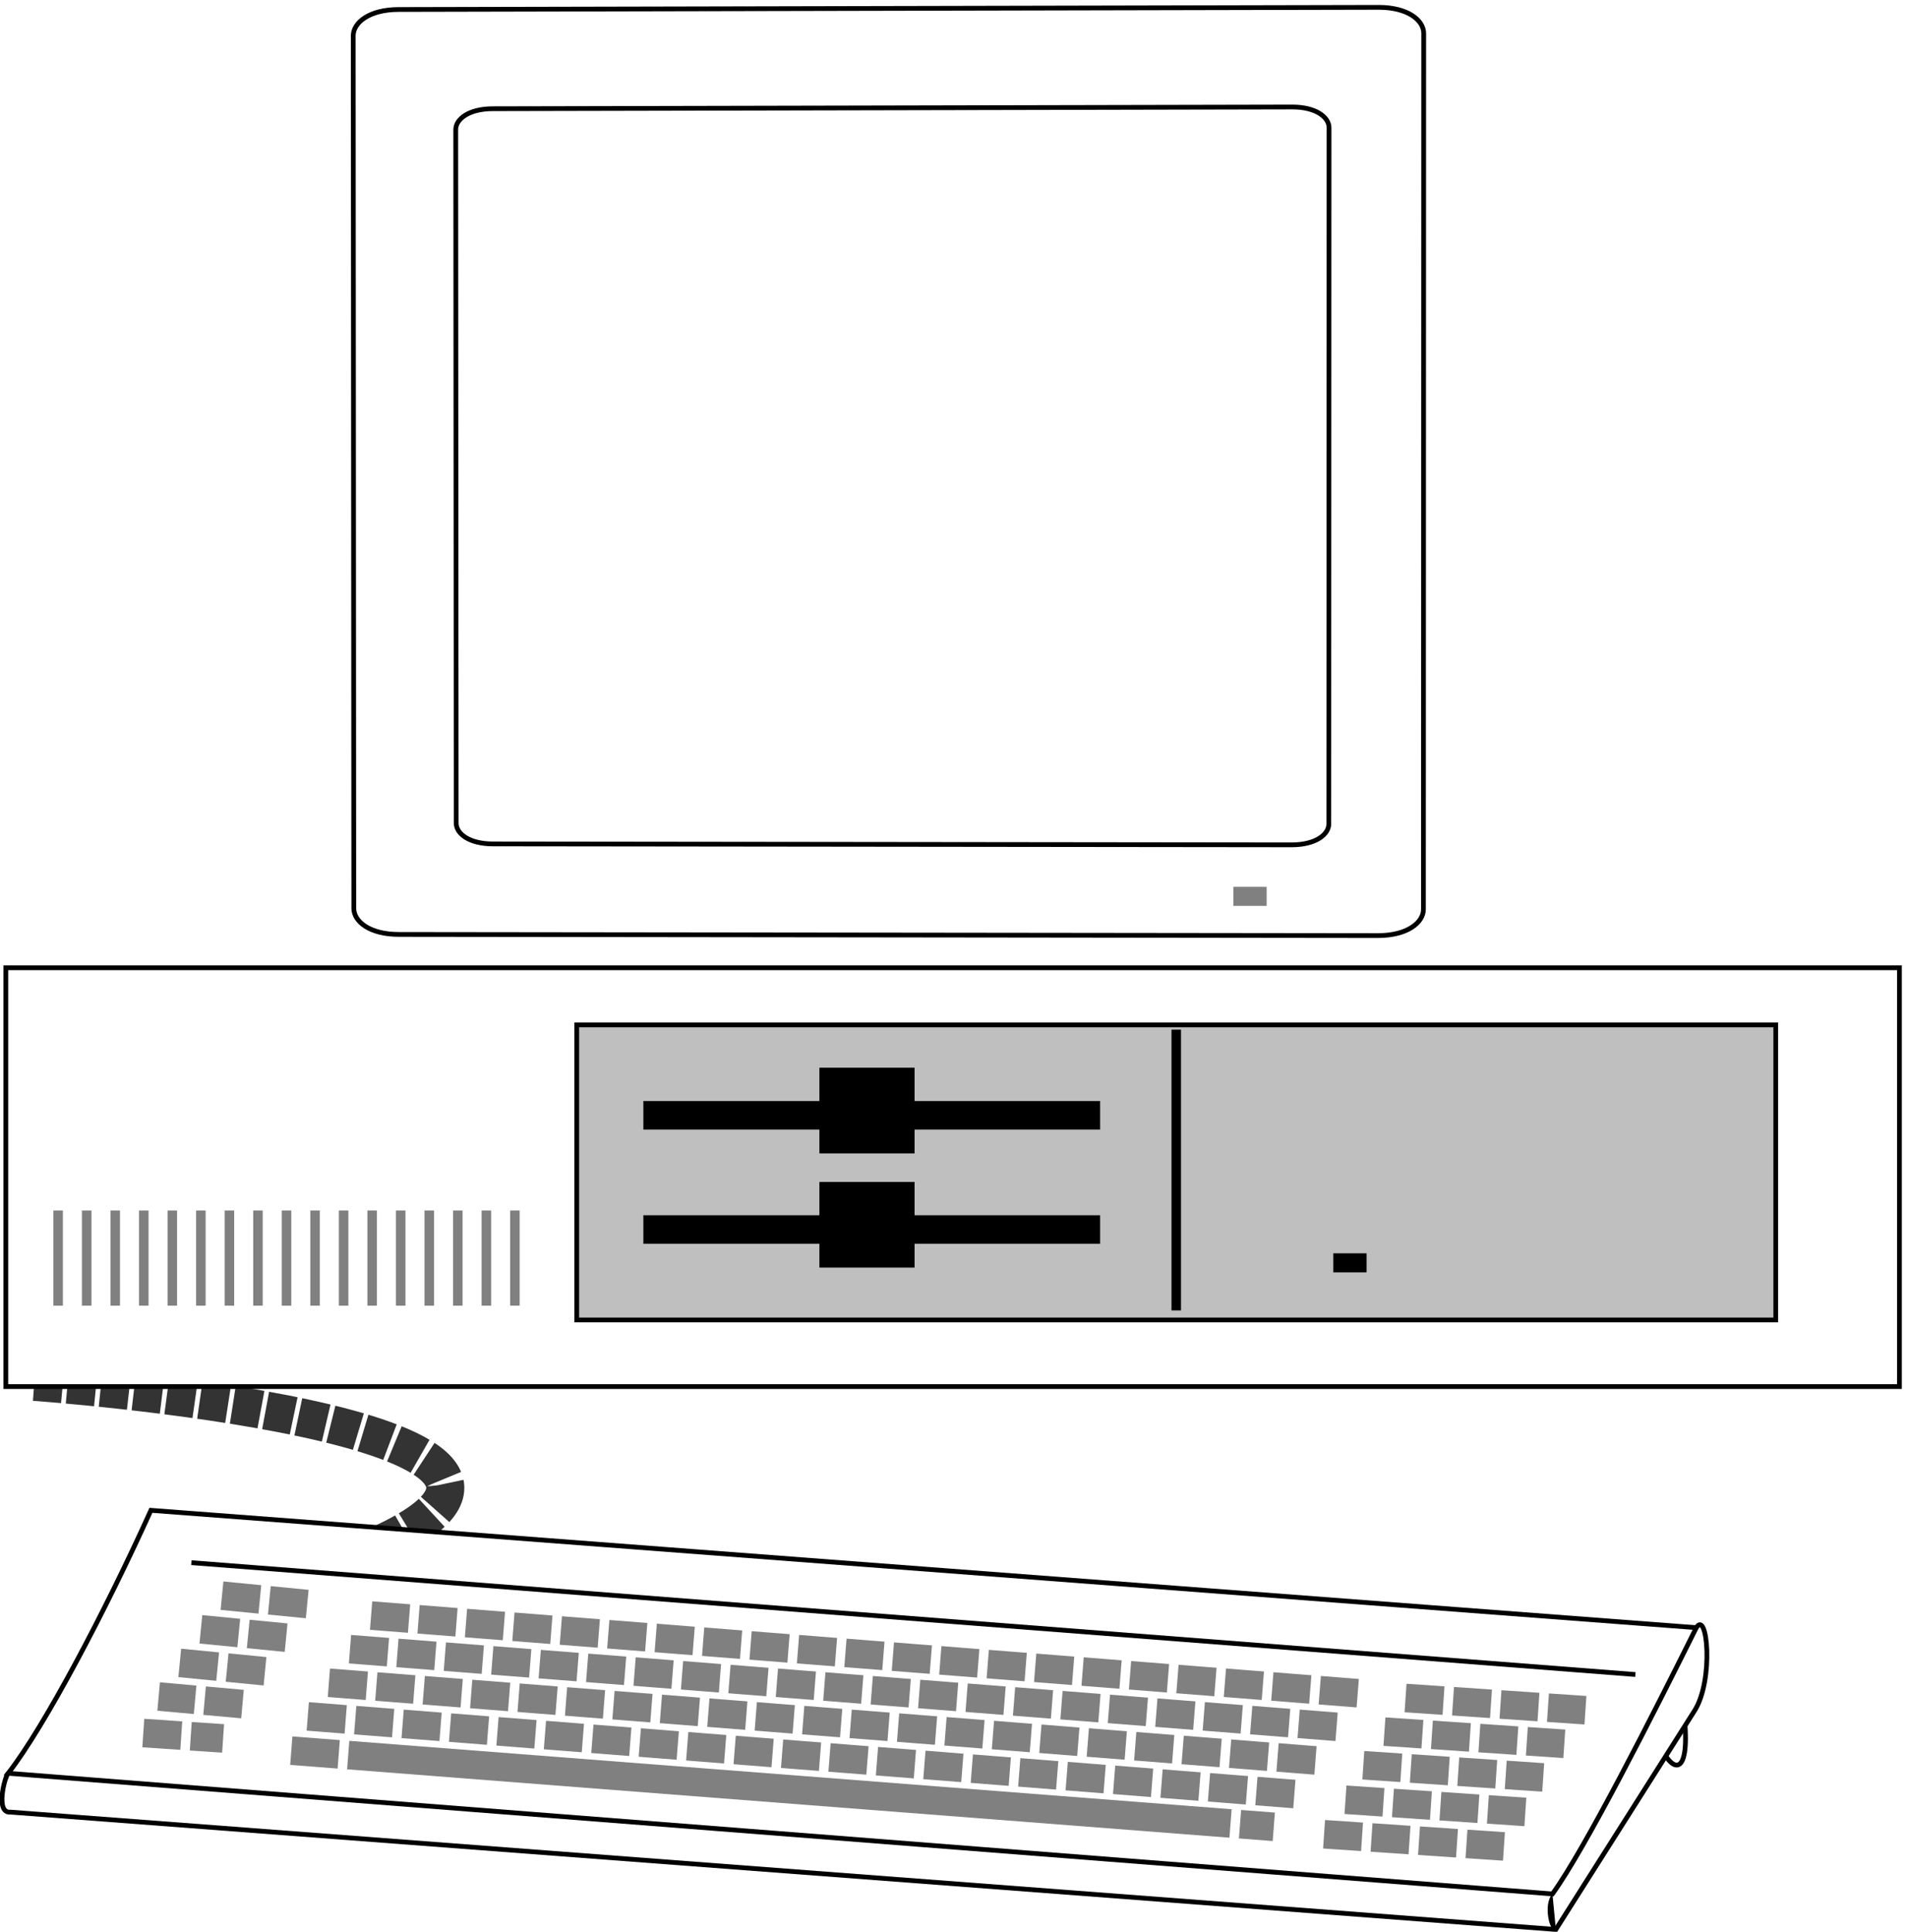 <svg xmlns="http://www.w3.org/2000/svg" xml:space="preserve" width="266.537" height="269.922"><path d="M205 635s635-45 365-170" style="fill:none;stroke:#333;stroke-width:40;stroke-linecap:butt;stroke-linejoin:miter;stroke-miterlimit:10;stroke-dasharray:30,5;stroke-dashoffset:0;stroke-opacity:1" transform="matrix(.133 0 0 -.133 -22.463 277.53)"/><path d="M1912.5 255c15-35 35-35 25 40" style="fill:#fff;fill-opacity:1;fill-rule:nonzero;stroke:none" transform="matrix(.133 0 0 -.133 -22.463 277.53)"/><path d="M1912.5 255c15-35 35-35 25 40" style="fill:none;stroke:#000;stroke-width:5;stroke-linecap:butt;stroke-linejoin:miter;stroke-miterlimit:10;stroke-dasharray:none;stroke-opacity:1" transform="matrix(.133 0 0 -.133 -22.463 277.53)"/><path d="M2165 630v440H175V630h1990" style="fill:#fff;fill-opacity:1;fill-rule:nonzero;stroke:none" transform="matrix(.133 0 0 -.133 -22.463 277.53)"/><path d="M2165 630v440H175V630Z" style="fill:none;stroke:#000;stroke-width:5;stroke-linecap:butt;stroke-linejoin:miter;stroke-miterlimit:10;stroke-dasharray:none;stroke-opacity:1" transform="matrix(.133 0 0 -.133 -22.463 277.53)"/><path d="M1951.54 376.719C1963.08 395.941 1970 322.5 1950 290L1803.92 59.672 179.879 182.949C163.75 181.25 173.75 220 177.5 223.75" style="fill:#fff;fill-opacity:1;fill-rule:nonzero;stroke:none" transform="matrix(.133 0 0 -.133 -22.463 277.53)"/><path d="M1951.54 376.719C1963.08 395.941 1970 322.5 1950 290L1803.92 59.672 179.879 182.949C163.75 181.25 173.75 220 177.5 223.75" style="fill:none;stroke:#000;stroke-width:5;stroke-linecap:butt;stroke-linejoin:miter;stroke-miterlimit:10;stroke-dasharray:none;stroke-opacity:1" transform="matrix(.133 0 0 -.133 -22.463 277.53)"/><path d="M177.5 223.75C216.199 273.492 280 395 327.5 500l1624.04-123.281C1905.44 284.172 1835 145 1800.34 96.992L177.5 223.75" style="fill:#fff;fill-opacity:1;fill-rule:nonzero;stroke:none" transform="matrix(.133 0 0 -.133 -22.463 277.53)"/><path d="M177.5 223.75C216.199 273.492 280 395 327.5 500l1624.04-123.281C1905.44 284.172 1835 145 1800.34 96.992Z" style="fill:none;stroke:#000;stroke-width:5;stroke-linecap:butt;stroke-linejoin:miter;stroke-miterlimit:10;stroke-dasharray:none;stroke-opacity:1" transform="matrix(.133 0 0 -.133 -22.463 277.53)"/><path d="m558.891 389.441 1040.029-81.812" style="fill:#fff;fill-opacity:1;fill-rule:nonzero;stroke:none" transform="matrix(.133 0 0 -.133 -22.463 277.53)"/><path d="m558.891 389.441 1040.029-81.812" style="fill:none;stroke:gray;stroke-width:30;stroke-linecap:butt;stroke-linejoin:miter;stroke-miterlimit:10;stroke-dasharray:40,10;stroke-dashoffset:0;stroke-opacity:1" transform="matrix(.133 0 0 -.133 -22.463 277.53)"/><path d="M536.699 354.129 1576.72 272.32" style="fill:#fff;fill-opacity:1;fill-rule:nonzero;stroke:none" transform="matrix(.133 0 0 -.133 -22.463 277.53)"/><path d="M536.699 354.129 1576.72 272.32" style="fill:none;stroke:gray;stroke-width:30;stroke-linecap:butt;stroke-linejoin:miter;stroke-miterlimit:10;stroke-dasharray:40,10;stroke-dashoffset:0;stroke-opacity:1" transform="matrix(.133 0 0 -.133 -22.463 277.53)"/><path d="m514.512 318.832 1040.018-81.82" style="fill:#fff;fill-opacity:1;fill-rule:nonzero;stroke:none" transform="matrix(.133 0 0 -.133 -22.463 277.53)"/><path d="m514.512 318.832 1040.018-81.82" style="fill:none;stroke:gray;stroke-width:30;stroke-linecap:butt;stroke-linejoin:miter;stroke-miterlimit:10;stroke-dasharray:40,10;stroke-dashoffset:0;stroke-opacity:1" transform="matrix(.133 0 0 -.133 -22.463 277.53)"/><path d="m492.32 283.512 1040.02-81.801" style="fill:#fff;fill-opacity:1;fill-rule:nonzero;stroke:none" transform="matrix(.133 0 0 -.133 -22.463 277.53)"/><path d="m492.32 283.512 1040.02-81.801" style="fill:none;stroke:gray;stroke-width:30;stroke-linecap:butt;stroke-linejoin:miter;stroke-miterlimit:10;stroke-dasharray:40,10;stroke-dashoffset:0;stroke-opacity:1" transform="matrix(.133 0 0 -.133 -22.463 277.53)"/><path d="m475 247.5 1032.5-80" style="fill:#fff;fill-opacity:1;fill-rule:nonzero;stroke:none" transform="matrix(.133 0 0 -.133 -22.463 277.53)"/><path d="m475 247.5 1032.5-80" style="fill:none;stroke:gray;stroke-width:30;stroke-linecap:butt;stroke-linejoin:miter;stroke-miterlimit:10;stroke-dasharray:0,0,50,10,930,10;stroke-dashoffset:0;stroke-opacity:1" transform="matrix(.133 0 0 -.133 -22.463 277.53)"/><path d="M1645.96 302.809 1835 290" style="fill:#fff;fill-opacity:1;fill-rule:nonzero;stroke:none" transform="matrix(.133 0 0 -.133 -22.463 277.53)"/><path d="M1645.96 302.809 1835 290" style="fill:none;stroke:gray;stroke-width:30;stroke-linecap:butt;stroke-linejoin:miter;stroke-miterlimit:10;stroke-dasharray:40,10;stroke-dashoffset:0;stroke-opacity:1" transform="matrix(.133 0 0 -.133 -22.463 277.53)"/><path d="m1623.78 267.5 189.03-12.801" style="fill:#fff;fill-opacity:1;fill-rule:nonzero;stroke:none" transform="matrix(.133 0 0 -.133 -22.463 277.53)"/><path d="m1623.78 267.5 189.03-12.801" style="fill:none;stroke:gray;stroke-width:30;stroke-linecap:butt;stroke-linejoin:miter;stroke-miterlimit:10;stroke-dasharray:40,10;stroke-dashoffset:0;stroke-opacity:1" transform="matrix(.133 0 0 -.133 -22.463 277.53)"/><path d="m1601.59 232.191 189.03-12.8" style="fill:#fff;fill-opacity:1;fill-rule:nonzero;stroke:none" transform="matrix(.133 0 0 -.133 -22.463 277.53)"/><path d="m1601.59 232.191 189.03-12.8" style="fill:none;stroke:gray;stroke-width:30;stroke-linecap:butt;stroke-linejoin:miter;stroke-miterlimit:10;stroke-dasharray:40,10;stroke-dashoffset:0;stroke-opacity:1" transform="matrix(.133 0 0 -.133 -22.463 277.53)"/><path d="M1664.76 1131.36c0-13.73-16.66-27.51-47.58-27.58l-1028.93 1.23c-30.918-.07-47.559 13.62-47.551 27.36l-.597 916.77c0 13.73 16.66 27.5 47.578 27.57l1029.83 2.27c30.91.07 47.55-13.62 47.55-27.36l-.3-920.26" style="fill:#fff;fill-opacity:1;fill-rule:nonzero;stroke:none" transform="matrix(.133 0 0 -.133 -22.463 277.53)"/><path d="M1664.76 1131.36c0-13.73-16.66-27.51-47.58-27.58l-1028.93 1.23c-30.918-.07-47.559 13.62-47.551 27.36l-.597 916.77c0 13.73 16.66 27.5 47.578 27.57l1029.83 2.27c30.91.07 47.55-13.62 47.55-27.36z" style="fill:none;stroke:#000;stroke-width:5;stroke-linecap:butt;stroke-linejoin:miter;stroke-miterlimit:10;stroke-dasharray:none;stroke-opacity:1" transform="matrix(.133 0 0 -.133 -22.463 277.53)"/><path d="M1565.31 1221.05c0-10.92-13.59-21.87-38.81-21.92l-839.391.97c-25.23-.05-38.808 10.83-38.8 21.75l-.489 728.71c0 10.92 13.59 21.86 38.821 21.91l840.129 1.81c25.21.06 38.79-10.83 38.79-21.75l-.25-731.48" style="fill:#fff;fill-opacity:1;fill-rule:nonzero;stroke:none" transform="matrix(.133 0 0 -.133 -22.463 277.53)"/><path d="M1565.31 1221.05c0-10.92-13.59-21.87-38.81-21.92l-839.391.97c-25.23-.05-38.808 10.83-38.8 21.75l-.489 728.71c0 10.92 13.59 21.86 38.821 21.91l840.129 1.81c25.21.06 38.79-10.83 38.79-21.75z" style="fill:none;stroke:#000;stroke-width:5;stroke-linecap:butt;stroke-linejoin:miter;stroke-miterlimit:10;stroke-dasharray:none;stroke-opacity:1" transform="matrix(.133 0 0 -.133 -22.463 277.53)"/><path d="M1887.5 327.5 370 445" style="fill:#fff;fill-opacity:1;fill-rule:nonzero;stroke:none" transform="matrix(.133 0 0 -.133 -22.463 277.53)"/><path d="M1887.5 327.5 370 445" style="fill:none;stroke:#000;stroke-width:5;stroke-linecap:butt;stroke-linejoin:miter;stroke-miterlimit:10;stroke-dasharray:none;stroke-opacity:1" transform="matrix(.133 0 0 -.133 -22.463 277.53)"/><path d="m319.488 266.02 83.864-5.649" style="fill:#fff;fill-opacity:1;fill-rule:nonzero;stroke:none" transform="matrix(.133 0 0 -.133 -22.463 277.53)"/><path d="m319.488 266.02 83.864-5.649" style="fill:none;stroke:gray;stroke-width:30;stroke-linecap:butt;stroke-linejoin:miter;stroke-miterlimit:10;stroke-dasharray:40,10;stroke-dashoffset:0;stroke-opacity:1" transform="matrix(.133 0 0 -.133 -22.463 277.53)"/><path d="m423.73 296.449-88.109 7.942" style="fill:#fff;fill-opacity:1;fill-rule:nonzero;stroke:none" transform="matrix(.133 0 0 -.133 -22.463 277.53)"/><path d="m423.73 296.449-88.109 7.942" style="fill:none;stroke:gray;stroke-width:30;stroke-linecap:butt;stroke-linejoin:miter;stroke-miterlimit:10;stroke-dasharray:40,10;stroke-dashoffset:0;stroke-opacity:1" transform="matrix(.133 0 0 -.133 -22.463 277.53)"/><path d="m402.18 410.32 92.211-9.039" style="fill:#fff;fill-opacity:1;fill-rule:nonzero;stroke:none" transform="matrix(.133 0 0 -.133 -22.463 277.53)"/><path d="m402.18 410.32 92.211-9.039" style="fill:none;stroke:gray;stroke-width:30;stroke-linecap:butt;stroke-linejoin:miter;stroke-miterlimit:10;stroke-dasharray:40,10;stroke-dashoffset:0;stroke-opacity:1" transform="matrix(.133 0 0 -.133 -22.463 277.53)"/><path d="m380 375 92.199-9.031" style="fill:#fff;fill-opacity:1;fill-rule:nonzero;stroke:none" transform="matrix(.133 0 0 -.133 -22.463 277.53)"/><path d="m380 375 92.199-9.031" style="fill:none;stroke:gray;stroke-width:30;stroke-linecap:butt;stroke-linejoin:miter;stroke-miterlimit:10;stroke-dasharray:40,10;stroke-dashoffset:0;stroke-opacity:1" transform="matrix(.133 0 0 -.133 -22.463 277.53)"/><path d="m357.809 339.699 92.211-9.039" style="fill:#fff;fill-opacity:1;fill-rule:nonzero;stroke:none" transform="matrix(.133 0 0 -.133 -22.463 277.53)"/><path d="m357.809 339.699 92.211-9.039" style="fill:none;stroke:gray;stroke-width:30;stroke-linecap:butt;stroke-linejoin:miter;stroke-miterlimit:10;stroke-dasharray:40,10;stroke-dashoffset:0;stroke-opacity:1" transform="matrix(.133 0 0 -.133 -22.463 277.53)"/><path d="m1582.84 195.941 189.03-12.8" style="fill:#fff;fill-opacity:1;fill-rule:nonzero;stroke:none" transform="matrix(.133 0 0 -.133 -22.463 277.53)"/><path d="m1582.84 195.941 189.03-12.8" style="fill:none;stroke:gray;stroke-width:30;stroke-linecap:butt;stroke-linejoin:miter;stroke-miterlimit:10;stroke-dasharray:40,10;stroke-dashoffset:0;stroke-opacity:1" transform="matrix(.133 0 0 -.133 -22.463 277.53)"/><path d="m1560.34 159.691 189.03-12.8" style="fill:#fff;fill-opacity:1;fill-rule:nonzero;stroke:none" transform="matrix(.133 0 0 -.133 -22.463 277.53)"/><path d="m1560.34 159.691 189.03-12.8" style="fill:none;stroke:gray;stroke-width:30;stroke-linecap:butt;stroke-linejoin:miter;stroke-miterlimit:10;stroke-dasharray:40,10;stroke-dashoffset:0;stroke-opacity:1" transform="matrix(.133 0 0 -.133 -22.463 277.53)"/><path d="M775 700v310h1260V700H775" style="fill:#bfbfbf;fill-opacity:1;fill-rule:nonzero;stroke:none" transform="matrix(.133 0 0 -.133 -22.463 277.53)"/><path d="M775 700v310h1260V700Z" style="fill:none;stroke:#000;stroke-width:5;stroke-linecap:butt;stroke-linejoin:miter;stroke-miterlimit:10;stroke-dasharray:none;stroke-opacity:1" transform="matrix(.133 0 0 -.133 -22.463 277.53)"/><path d="M845 915h480" style="fill:none;stroke:#000;stroke-width:30;stroke-linecap:butt;stroke-linejoin:miter;stroke-miterlimit:10;stroke-dasharray:none;stroke-opacity:1" transform="matrix(.133 0 0 -.133 -22.463 277.53)"/><path d="M1080 965v-90" style="fill:none;stroke:#000;stroke-width:100;stroke-linecap:butt;stroke-linejoin:miter;stroke-miterlimit:10;stroke-dasharray:none;stroke-opacity:1" transform="matrix(.133 0 0 -.133 -22.463 277.53)"/><path d="M845 795h480" style="fill:none;stroke:#000;stroke-width:30;stroke-linecap:butt;stroke-linejoin:miter;stroke-miterlimit:10;stroke-dasharray:none;stroke-opacity:1" transform="matrix(.133 0 0 -.133 -22.463 277.53)"/><path d="M1080 845v-90" style="fill:none;stroke:#000;stroke-width:100;stroke-linecap:butt;stroke-linejoin:miter;stroke-miterlimit:10;stroke-dasharray:none;stroke-opacity:1" transform="matrix(.133 0 0 -.133 -22.463 277.53)"/><path d="M1570 760h35" style="fill:none;stroke:#000;stroke-width:20;stroke-linecap:butt;stroke-linejoin:miter;stroke-miterlimit:10;stroke-dasharray:none;stroke-opacity:1" transform="matrix(.133 0 0 -.133 -22.463 277.53)"/><path d="M1405 1005V710" style="fill:none;stroke:#000;stroke-width:10;stroke-linecap:butt;stroke-linejoin:miter;stroke-miterlimit:10;stroke-dasharray:none;stroke-opacity:1" transform="matrix(.133 0 0 -.133 -22.463 277.53)"/><path d="M710 715v100m-30-100v100m-30-100v100m-30-100v100m-30-100v100m-30-100v100m-30-100v100m-30-100v100m-30-100v100m-30-100v100m-30-100v100m-30-100v100m-30-100v100m-30-100v100m-30-100v100m-30-100v100m-30-100v100" style="fill:none;stroke:gray;stroke-width:10;stroke-linecap:butt;stroke-linejoin:miter;stroke-miterlimit:10;stroke-dasharray:none;stroke-opacity:1" transform="matrix(.133 0 0 -.133 -22.463 277.53)"/><path d="M1465 1145h35" style="fill:none;stroke:gray;stroke-width:20;stroke-linecap:butt;stroke-linejoin:miter;stroke-miterlimit:10;stroke-dasharray:none;stroke-opacity:1" transform="matrix(.133 0 0 -.133 -22.463 277.53)"/><path d="M1800.34 96.992c-10.34-10.742-2.5-42.652 3.58-37.32" style="fill:#000;fill-opacity:1;fill-rule:nonzero;stroke:none" transform="matrix(.133 0 0 -.133 -22.463 277.53)"/></svg>
